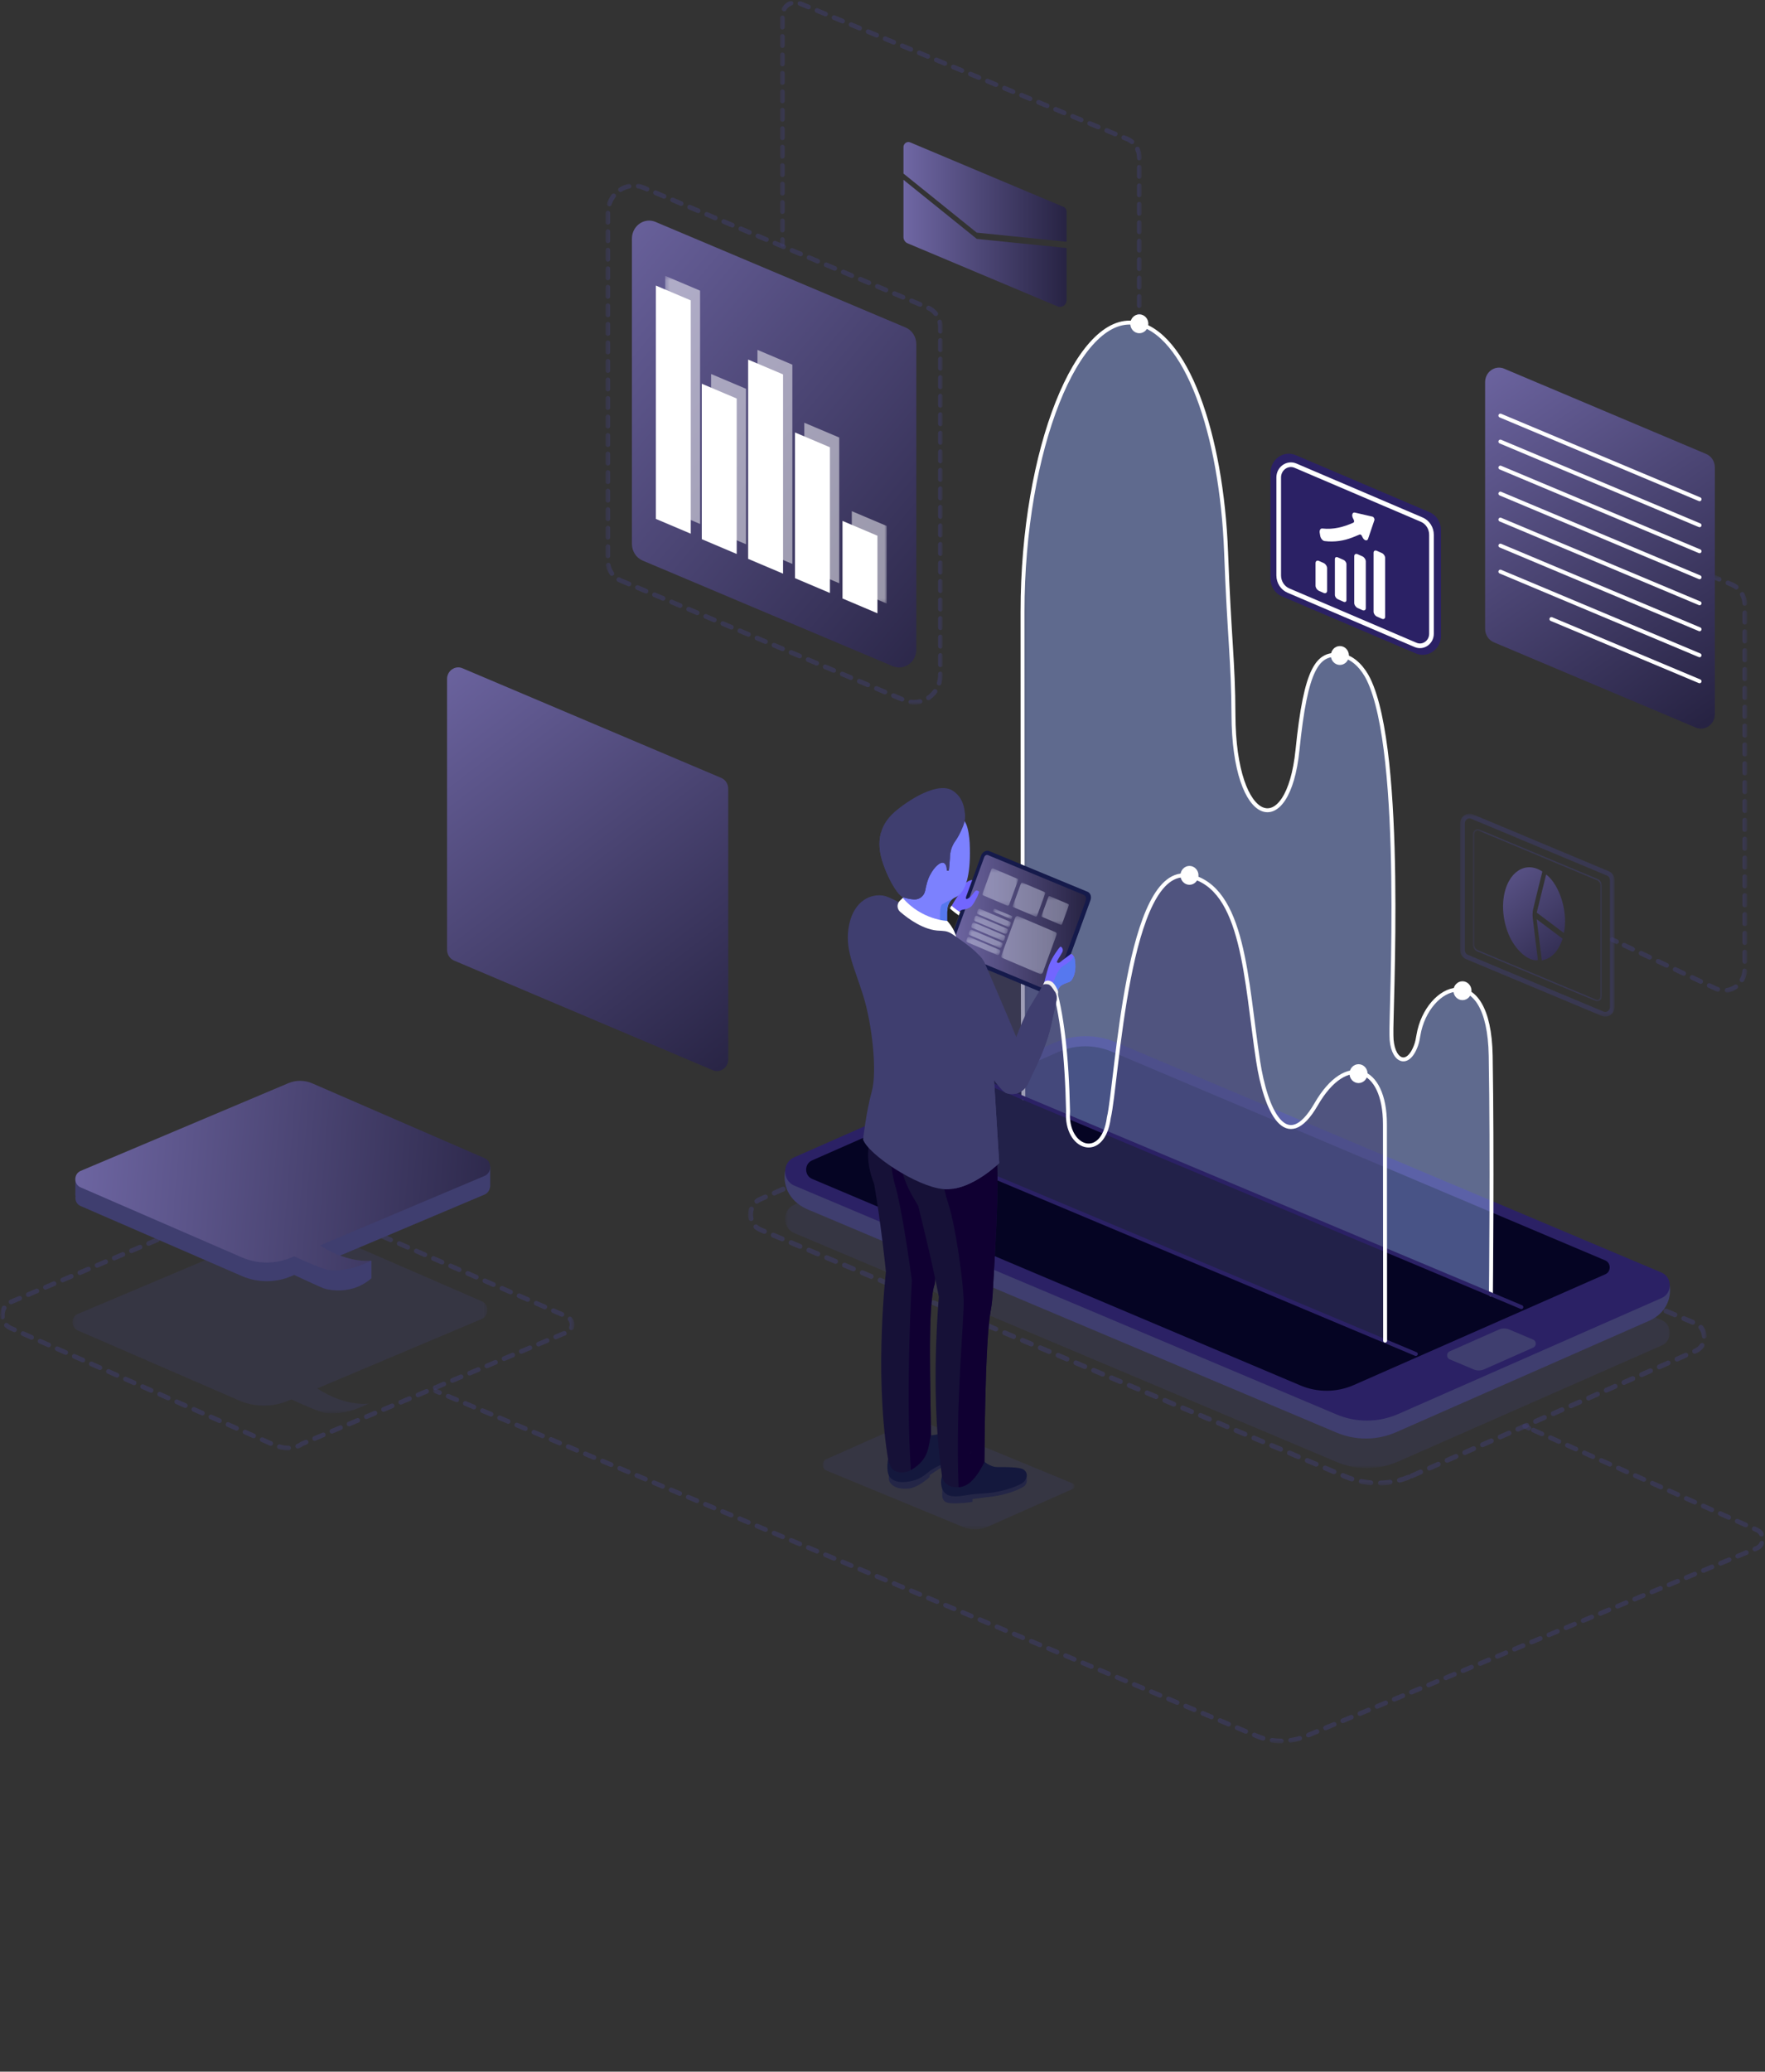 <svg width="444" height="521" viewBox="0 0 444 521" fill="none" xmlns="http://www.w3.org/2000/svg">
<rect x="0" y="0" width="444" height="521" fill="#333333" stroke="none"/>
<g clip-path="url(#clip0_106_2)">
<mask id="mask0_106_2" style="mask-type:luminance" maskUnits="userSpaceOnUse" x="0" y="0" width="444" height="521">
<path d="M444 0H0V521H444V0Z" fill="white"/>
</mask>
<g mask="url(#mask0_106_2)">
<mask id="mask1_106_2" style="mask-type:luminance" maskUnits="userSpaceOnUse" x="-402" y="-143" width="1001" height="699">
<path d="M-401.903 -142.069H598.632V555.128H-401.903V-142.069Z" fill="white"/>
</mask>
<g mask="url(#mask1_106_2)">
<mask id="mask2_106_2" style="mask-type:luminance" maskUnits="userSpaceOnUse" x="108" y="349" width="336" height="90">
<path d="M108.889 349.145H444V438.448H108.889V349.145Z" fill="white"/>
</mask>
<g mask="url(#mask2_106_2)">
<g opacity="0.5">
<path d="M109.475 349.756L110.561 350.213" stroke="#3F3E6F" stroke-width="1.171" stroke-miterlimit="10" stroke-linecap="round"/>
<path d="M112.737 351.127L316.147 436.579C320.124 438.249 324.563 438.255 328.547 436.597L441.912 389.367C443.887 388.546 443.923 385.636 441.969 384.763L385.692 359.63" stroke="#3F3E6F" stroke-width="1.171" stroke-miterlimit="10" stroke-linecap="round" stroke-dasharray="2.34 2.34"/>
<path d="M384.615 359.148L383.537 358.666" stroke="#3F3E6F" stroke-width="1.171" stroke-miterlimit="10" stroke-linecap="round"/>
</g>
</g>
<mask id="mask3_106_2" style="mask-type:luminance" maskUnits="userSpaceOnUse" x="0" y="299" width="145" height="66">
<path d="M0 299.407H144.484V364.782H0V299.407Z" fill="white"/>
</mask>
<g mask="url(#mask3_106_2)">
<g opacity="0.5">
<path d="M65.512 300.778L2.696 327.451C-0.095 328.636 -0.125 332.757 2.648 333.985L68.939 363.381C71.37 364.458 74.11 364.485 75.91 363.135L141.821 335.362C144.457 334.844 144.472 331.91 142.495 331.05L73.011 300.81C70.614 299.767 67.919 299.756 65.512 300.778Z" stroke="#3F3E6F" stroke-width="1.171" stroke-miterlimit="10" stroke-linecap="round" stroke-dasharray="2.35 2.35"/>
</g>
</g>
<mask id="mask4_106_2" style="mask-type:luminance" maskUnits="userSpaceOnUse" x="196" y="0" width="92" height="82">
<path d="M196.221 -3.05176e-05H287.191V81.124H196.221V-3.05176e-05Z" fill="white"/>
</mask>
<g mask="url(#mask4_106_2)">
<g opacity="0.5">
<path d="M286.605 80.512V79.288" stroke="#3F3E6F" stroke-width="1.171" stroke-miterlimit="10" stroke-linecap="round"/>
<path d="M286.605 76.866V39.672C286.605 37.591 285.395 35.72 283.548 34.946L201.202 0.856C199.098 -0.028 196.806 1.592 196.806 3.961V59.033" stroke="#3F3E6F" stroke-width="1.171" stroke-miterlimit="10" stroke-linecap="round" stroke-dasharray="2.32 2.32"/>
<path d="M196.807 60.244V61.467" stroke="#3F3E6F" stroke-width="1.171" stroke-miterlimit="10" stroke-linecap="round"/>
</g>
</g>
<mask id="mask5_106_2" style="mask-type:luminance" maskUnits="userSpaceOnUse" x="404" y="144" width="36" height="106">
<path d="M404.997 144.606H439.52V249.714H404.997V144.606Z" fill="white"/>
</mask>
<g mask="url(#mask5_106_2)">
<g opacity="0.5">
<path d="M431.386 145.217L432.472 145.674" stroke="#3F3E6F" stroke-width="1.171" stroke-miterlimit="10" stroke-linecap="round"/>
<path d="M434.671 146.596L435.598 146.985C437.614 147.832 438.934 149.876 438.934 152.146V243.65C438.934 247.534 435.158 250.169 431.726 248.679L407.728 237.312" stroke="#3F3E6F" stroke-width="1.171" stroke-miterlimit="10" stroke-linecap="round" stroke-dasharray="2.37 2.37"/>
<path d="M406.649 236.8L405.582 236.295" stroke="#3F3E6F" stroke-width="1.171" stroke-miterlimit="10" stroke-linecap="round"/>
</g>
</g>
<mask id="mask6_106_2" style="mask-type:luminance" maskUnits="userSpaceOnUse" x="197" y="272" width="224" height="98">
<path d="M197.507 272.523H420.043V369.201H197.507V272.523Z" fill="white"/>
</mask>
<g mask="url(#mask6_106_2)">
<g opacity="0.27">
<path d="M351.771 367.528L418.02 338.363C420.739 337.166 420.711 333.128 417.974 331.973L280.745 274.074C275.745 271.966 270.15 272.009 265.182 274.197L199.755 303.001C196.732 304.33 196.765 308.818 199.806 310.1L336.207 367.649C341.207 369.76 346.802 369.714 351.771 367.528Z" fill="#3F3E6F"/>
</g>
</g>
<mask id="mask7_106_2" style="mask-type:luminance" maskUnits="userSpaceOnUse" x="188" y="268" width="242" height="106">
<path d="M188.198 268.098H429.36V373.61H188.198V268.098Z" fill="white"/>
</mask>
<g mask="url(#mask7_106_2)">
<g opacity="0.5">
<path d="M355.139 371.17L426.57 339.722C429.501 338.433 429.47 334.079 426.521 332.836L278.558 270.407C273.167 268.131 267.133 268.18 261.777 270.538L191.232 301.595C187.973 303.029 188.008 307.867 191.287 309.251L338.358 371.301C343.748 373.576 349.78 373.528 355.139 371.17Z" stroke="#3F3E6F" stroke-width="1.219" stroke-miterlimit="10" stroke-linecap="round" stroke-dasharray="2.43 2.43"/>
</g>
</g>
<path d="M197.515 294.401L204.152 297.584V298.079L267.691 270.106C272.485 267.995 277.884 267.953 282.709 269.989L414.906 325.765L414.853 325.263L420.044 323.321C420.044 323.321 421.08 328.783 415.629 331.774L415.625 331.776C415.598 331.79 415.574 331.808 415.548 331.824L415.546 331.818C415.425 331.891 415.302 331.962 415.166 332.02L351.241 360.163C346.448 362.275 341.049 362.316 336.225 360.281L204.152 304.556C195.794 301.489 197.515 294.401 197.515 294.401Z" fill="#3F3E6F"/>
<path d="M351.771 355.587L418.02 326.422C420.739 325.225 420.711 321.187 417.974 320.033L280.745 262.133C275.745 260.025 270.15 260.068 265.182 262.256L199.755 291.06C196.732 292.39 196.765 296.877 199.806 298.159L336.207 355.71C341.207 357.819 346.802 357.773 351.771 355.587Z" fill="#2B2165"/>
<path d="M340.567 348.313L403.829 320.462C405.315 319.81 405.299 317.602 403.804 316.969L279.628 264.463C275.311 262.642 270.48 262.68 266.189 264.568L204.272 291.827C202.29 292.699 202.31 295.641 204.304 296.482L327.129 348.419C331.446 350.24 336.277 350.201 340.567 348.313Z" fill="#050423"/>
<mask id="mask8_106_2" style="mask-type:luminance" maskUnits="userSpaceOnUse" x="257" y="81" width="119" height="245">
<path d="M257.228 81.028H375.199V325.403H257.228V81.028Z" fill="white"/>
</mask>
<g mask="url(#mask8_106_2)">
<g opacity="0.5">
<path d="M375.053 325.403C375.053 325.403 375.417 290.19 374.997 265.426C374.579 240.857 358.98 247.327 356.817 260.247C356.675 261.094 356.527 261.943 356.238 262.746C354.072 268.777 350.026 266.673 350.026 260.247C349.806 254.762 353.391 189.312 344.226 170.671C343.089 168.361 340.759 165.235 337.414 164.717C331.432 163.791 328.499 167.824 326.392 188.535C324.054 211.547 310.389 208.126 310.285 179.614C310.237 166.255 309.247 160.577 308.433 138.783C307.321 108.926 298.355 83.367 285.622 81.158C271.215 78.658 257.23 112.756 257.23 153.757C257.23 200.358 257.226 250.233 257.431 276.019" fill="#8CA1EA"/>
</g>
</g>
<path d="M375.053 325.5C375.053 325.5 375.417 290.288 374.997 265.523C374.579 240.955 358.98 247.423 356.817 260.345C356.675 261.19 356.527 262.039 356.238 262.843C354.072 268.873 350.026 266.769 350.026 260.345C349.806 254.86 353.391 189.41 344.226 170.769C343.089 168.457 340.759 165.333 337.414 164.815C331.432 163.888 328.499 167.921 326.392 188.633C324.054 211.645 310.389 208.223 310.285 179.712C310.237 166.353 309.247 160.674 308.433 138.879C307.321 109.023 298.355 83.463 285.622 81.255C271.215 78.754 257.23 112.853 257.23 153.854C257.23 200.455 257.226 250.329 257.431 276.116" stroke="white" stroke-width="0.991" stroke-miterlimit="10" stroke-linecap="round"/>
<mask id="mask9_106_2" style="mask-type:luminance" maskUnits="userSpaceOnUse" x="238" y="220" width="111" height="118">
<path d="M238.302 220.14H348.437V337.154H238.302V220.14Z" fill="white"/>
</mask>
<g mask="url(#mask9_106_2)">
<g opacity="0.5">
<path d="M348.436 337.153C348.436 337.153 348.392 289.082 348.392 282.702C348.392 268.111 338.653 264.617 331.099 277.691C323.544 290.765 318.362 279.095 316.485 266.819C313.389 246.578 312.993 223.217 299.121 220.283C283.46 216.97 281.041 272.462 278.935 281.087C277.475 292.178 267.979 288.909 268.681 279.488C268.078 251.351 263.666 236.004 254.372 235.125C245.074 234.247 238.354 255.853 238.302 291.034" fill="#3F3E6F"/>
</g>
</g>
<path d="M364.682 341.855L370.689 344.388C371.547 344.749 372.508 344.74 373.362 344.364L385.704 338.898C386.555 338.52 386.544 337.257 385.686 336.895L379.679 334.365C378.821 334.002 377.859 334.012 377.006 334.39L364.664 339.854C363.815 340.231 363.824 341.494 364.682 341.855Z" fill="#3F3E6F"/>
<path d="M382.713 328.716L250.317 273.13" stroke="#2B2165" stroke-width="0.991" stroke-miterlimit="10" stroke-linecap="round"/>
<path d="M356.152 340.513L223.756 284.926" stroke="#2B2165" stroke-width="0.991" stroke-miterlimit="10" stroke-linecap="round"/>
<path d="M365.625 249.148C365.625 250.459 366.643 251.522 367.895 251.522C369.151 251.522 370.166 250.459 370.166 249.148C370.166 247.839 369.151 246.777 367.895 246.777C366.643 246.777 365.625 247.839 365.625 249.148Z" fill="white"/>
<path d="M339.479 270.006C339.479 271.317 340.496 272.379 341.748 272.379C343.004 272.379 344.019 271.317 344.019 270.006C344.019 268.697 343.004 267.633 341.748 267.633C340.496 267.633 339.479 268.697 339.479 270.006Z" fill="white"/>
<path d="M296.949 220.14C296.949 221.45 297.965 222.513 299.219 222.513C300.473 222.513 301.49 221.45 301.49 220.14C301.49 218.83 300.473 217.768 299.219 217.768C297.965 217.768 296.949 218.83 296.949 220.14Z" fill="white"/>
<path d="M251.576 235.026C251.576 236.337 252.593 237.399 253.846 237.399C255.101 237.399 256.117 236.337 256.117 235.026C256.117 233.717 255.101 232.654 253.846 232.654C252.593 232.654 251.576 233.717 251.576 235.026Z" fill="white"/>
<path d="M334.788 164.847C334.788 166.158 335.805 167.221 337.059 167.221C338.313 167.221 339.329 166.158 339.329 164.847C339.329 163.537 338.313 162.474 337.059 162.474C335.805 162.474 334.788 163.537 334.788 164.847Z" fill="white"/>
<path d="M284.334 81.431C284.334 82.742 285.352 83.805 286.604 83.805C287.86 83.805 288.875 82.742 288.875 81.431C288.875 80.121 287.86 79.058 286.604 79.058C285.352 79.058 284.334 80.121 284.334 81.431Z" fill="white"/>
<path d="M348.436 337.153C348.436 337.153 348.392 289.082 348.392 282.702C348.392 268.111 338.653 264.617 331.099 277.691C323.544 290.765 318.362 279.095 316.485 266.819C313.389 246.578 312.993 223.217 299.121 220.283C283.46 216.97 281.041 272.462 278.935 281.087C277.475 292.178 267.979 288.909 268.681 279.488C268.078 251.351 263.666 236.004 254.372 235.125C245.074 234.247 238.354 255.853 238.302 291.034" stroke="white" stroke-width="0.991" stroke-miterlimit="10" stroke-linecap="round"/>
<mask id="mask10_106_2" style="mask-type:luminance" maskUnits="userSpaceOnUse" x="18" y="307" width="105" height="49">
<path d="M18.236 307.789H122.602V355.43H18.236V307.789Z" fill="white"/>
</mask>
<g mask="url(#mask10_106_2)">
<g opacity="0.27">
<path d="M19.576 330.44L71.786 308.397C73.731 307.576 75.908 307.587 77.846 308.428L121.172 327.234C123.088 328.065 123.074 330.906 121.152 331.717L79.807 349.172C87.043 353.887 92.726 352.993 92.726 352.993C87.786 355.41 84.612 355.552 82.219 355.379C80.649 355.266 76.191 353.279 73.297 351.921L72.534 352.243C68.543 353.929 64.076 353.906 60.099 352.18L19.556 334.583C17.787 333.815 17.799 331.19 19.576 330.44Z" fill="#3F3E6F"/>
</g>
</g>
<path d="M18.951 300.706L18.967 296.294L27.634 296.054L72.5 277.111C74.446 276.29 76.622 276.301 78.56 277.143L116.462 293.593L123.315 293.403V298.419L123.283 298.433C123.203 299.265 122.744 300.06 121.867 300.431L83.528 316.617L87.909 318.223L93.44 317.015V321.461C88.674 325.7 82.688 324.448 81.511 324.028C80.335 323.607 74.011 320.636 74.011 320.636L73.249 320.957C69.257 322.642 64.79 322.62 60.815 320.895L20.272 303.296C19.215 302.838 18.808 301.722 19.018 300.734L18.951 300.706Z" fill="#3F3E6F"/>
</g>
<path d="M72.5 272.42L20.291 294.463C18.514 295.212 18.502 297.836 20.272 298.606L60.815 316.203C64.791 317.929 69.257 317.95 73.249 316.267L74.011 315.944C76.905 317.302 81.364 319.29 82.934 319.403C85.327 319.573 88.502 319.432 93.441 317.016C93.441 317.016 87.759 317.911 80.522 313.195L121.866 295.739C123.789 294.929 123.802 292.087 121.888 291.256L78.561 272.45C77.579 272.024 76.537 271.812 75.495 271.812C74.478 271.812 73.461 272.014 72.5 272.42Z" fill="url(#paint0_linear_106_2)"/>
<mask id="mask11_106_2" style="mask-type:luminance" maskUnits="userSpaceOnUse" x="-402" y="-143" width="1001" height="699">
<path d="M-401.903 -142.069H598.632V555.128H-401.903V-142.069Z" fill="white"/>
</mask>
<g mask="url(#mask11_106_2)">
<path d="M322.462 149.965L356.147 164.322C359.177 165.615 362.492 163.285 362.492 159.866V133.274C362.492 131.318 361.359 129.556 359.625 128.816L325.94 114.46C322.912 113.167 319.597 115.497 319.597 118.916V145.507C319.597 147.464 320.728 149.226 322.462 149.965Z" fill="#2B2165"/>
<path d="M324.121 148.521L356.105 162.186C358.011 162.999 360.099 161.534 360.099 159.381V134.491C360.099 132.816 359.129 131.309 357.645 130.677L325.894 117.11C323.875 116.249 321.668 117.801 321.668 120.08V144.706C321.668 146.381 322.637 147.889 324.121 148.521Z" stroke="white" stroke-width="1.171" stroke-miterlimit="10"/>
<path d="M342.81 135.214L342.581 134.763C342.445 134.499 342.206 134.349 342.03 134.423C341.422 134.676 340.82 134.931 340.21 135.165C338.037 135.999 335.731 136.382 333.223 136.071C332.728 136.01 332.222 135.416 332.105 134.733C332.062 134.49 332.022 134.25 331.983 134.002C331.879 133.354 332.161 132.86 332.63 132.912C335.485 133.228 338.009 132.525 340.457 131.445C340.656 131.357 340.695 131.019 340.542 130.713L340.334 130.296C339.958 129.546 340.226 128.77 340.82 128.907C342.31 129.25 343.768 129.586 345.269 129.932C345.584 130.004 345.841 130.512 345.729 130.842C345.198 132.412 344.679 133.942 344.148 135.515C343.938 136.137 343.197 135.97 342.81 135.214Z" fill="white"/>
<path d="M346.351 155.048L347.623 155.613C348.075 155.812 348.442 155.592 348.442 155.119V140.302C348.442 139.829 348.075 139.284 347.623 139.083L346.351 138.519C345.899 138.319 345.534 138.54 345.534 139.012V153.828C345.534 154.302 345.899 154.847 346.351 155.048Z" fill="white"/>
<path d="M341.522 152.905L342.717 153.435C343.191 153.646 343.575 153.416 343.575 152.921V141.184C343.575 140.69 343.191 140.119 342.717 139.909L341.522 139.378C341.05 139.168 340.665 139.399 340.665 139.893V151.629C340.665 152.124 341.05 152.696 341.522 152.905Z" fill="white"/>
<path d="M336.519 150.686L337.987 151.337C338.384 151.512 338.709 151.319 338.709 150.903V141.886C338.709 141.47 338.384 140.989 337.987 140.812L336.519 140.162C336.122 139.985 335.799 140.179 335.799 140.596V149.612C335.799 150.027 336.122 150.51 336.519 150.686Z" fill="white"/>
<path d="M331.814 148.597L332.958 149.106C333.447 149.322 333.841 149.084 333.841 148.575V142.897C333.841 142.388 333.447 141.8 332.958 141.584L331.814 141.075C331.327 140.86 330.932 141.097 330.932 141.606V147.285C330.932 147.794 331.327 148.381 331.814 148.597Z" fill="white"/>
</g>
<path d="M227.276 37.009V43.649L245.706 58.502L268.301 60.803V53.221C268.301 52.694 267.993 52.219 267.526 52.022L228.976 35.809C228.822 35.745 228.665 35.716 228.513 35.716C227.859 35.716 227.276 36.267 227.276 37.009Z" fill="url(#paint1_linear_106_2)"/>
<path d="M227.276 59.598C227.276 60.296 227.683 60.925 228.306 61.186L266.049 77.06C267.127 77.513 268.301 76.685 268.301 75.472V62.38L245.711 60.073L227.276 45.22V59.598Z" fill="url(#paint2_linear_106_2)"/>
<path d="M158.968 60.006V136.793C158.968 138.635 160.038 140.294 161.673 140.984L224.563 167.528C227.406 168.727 230.506 166.541 230.506 163.337V86.55C230.506 84.707 229.436 83.049 227.802 82.357L164.911 55.813C164.372 55.586 163.822 55.48 163.287 55.48C161.002 55.48 158.968 57.41 158.968 60.006Z" fill="url(#paint3_linear_106_2)"/>
<mask id="mask12_106_2" style="mask-type:luminance" maskUnits="userSpaceOnUse" x="-402" y="-143" width="1001" height="699">
<path d="M-401.903 -142.069H598.632V555.128H-401.903V-142.069Z" fill="white"/>
</mask>
<g mask="url(#mask12_106_2)">
<mask id="mask13_106_2" style="mask-type:luminance" maskUnits="userSpaceOnUse" x="167" y="69" width="57" height="83">
<path d="M167.327 69.37H223.065V151.787H167.327V69.37Z" fill="white"/>
</mask>
<g mask="url(#mask13_106_2)">
<g opacity="0.5">
<path d="M214.282 148.064L223.065 151.786V132.277L214.282 128.555V148.064Z" fill="white"/>
<path d="M202.328 142.954L211.111 146.677V110.031L202.328 106.309V142.954Z" fill="white"/>
<path d="M190.544 138.097L199.327 141.82V91.709L190.544 87.988V138.097Z" fill="white"/>
<path d="M178.883 133.147L187.666 136.87V97.776L178.883 94.053V133.147Z" fill="white"/>
<path d="M167.326 128.047L176.109 131.77V73.093L167.326 69.37V128.047Z" fill="white"/>
</g>
</g>
<mask id="mask14_106_2" style="mask-type:luminance" maskUnits="userSpaceOnUse" x="152" y="46" width="86" height="132">
<path d="M152.317 46.096H237.156V177.224H152.317V46.096Z" fill="white"/>
</mask>
<g mask="url(#mask14_106_2)">
<g opacity="0.5">
<path d="M156.067 145.954L227.497 176.102C231.837 177.934 236.572 174.596 236.572 169.703V82.291C236.572 80.135 235.319 78.196 233.407 77.388L161.914 47.214C157.604 45.394 152.903 48.71 152.903 53.568V141.051C152.903 143.207 154.154 145.146 156.067 145.954Z" stroke="#3F3E6F" stroke-width="1.171" stroke-miterlimit="10" stroke-linecap="round" stroke-dasharray="2.33 2.33"/>
</g>
</g>
<path d="M211.94 150.512L220.723 154.235V134.726L211.94 131.003V150.512Z" fill="white"/>
<path d="M199.985 145.402L208.769 149.124V112.479L199.985 108.756V145.402Z" fill="white"/>
<path d="M188.203 140.545L196.985 144.267V94.157L188.203 90.434V140.545Z" fill="white"/>
<path d="M176.54 135.595L185.324 139.317V100.223L176.54 96.502V135.595Z" fill="white"/>
<path d="M164.985 130.495L173.767 134.218V75.54L164.985 71.817V130.495Z" fill="white"/>
</g>
<path d="M373.593 96.109V158.14C373.593 159.629 374.458 160.968 375.778 161.527L426.584 182.968C428.88 183.939 431.385 182.172 431.385 179.583V117.552C431.385 116.064 430.521 114.722 429.2 114.166L378.394 92.722C377.958 92.538 377.515 92.453 377.084 92.453C375.238 92.453 373.593 94.01 373.593 96.109Z" fill="url(#paint4_linear_106_2)"/>
<mask id="mask15_106_2" style="mask-type:luminance" maskUnits="userSpaceOnUse" x="-402" y="-143" width="1001" height="699">
<path d="M-401.903 -142.069H598.632V555.128H-401.903V-142.069Z" fill="white"/>
</mask>
<g mask="url(#mask15_106_2)">
<path d="M427.543 125.553L377.435 104.516" stroke="white" stroke-width="0.991" stroke-miterlimit="10" stroke-linecap="round"/>
<path d="M427.543 132.093L377.435 111.055" stroke="white" stroke-width="0.991" stroke-miterlimit="10" stroke-linecap="round"/>
<path d="M427.543 138.633L377.435 117.596" stroke="white" stroke-width="0.991" stroke-miterlimit="10" stroke-linecap="round"/>
<path d="M427.543 145.173L377.435 124.136" stroke="white" stroke-width="0.991" stroke-miterlimit="10" stroke-linecap="round"/>
<path d="M427.543 151.714L377.435 130.676" stroke="white" stroke-width="0.991" stroke-miterlimit="10" stroke-linecap="round"/>
<path d="M427.543 158.254L377.435 137.217" stroke="white" stroke-width="0.991" stroke-miterlimit="10" stroke-linecap="round"/>
<path d="M427.543 164.794L377.435 143.757" stroke="white" stroke-width="0.991" stroke-miterlimit="10" stroke-linecap="round"/>
<path d="M427.543 171.334L390.273 155.686" stroke="white" stroke-width="0.991" stroke-miterlimit="10" stroke-linecap="round"/>
<mask id="mask16_106_2" style="mask-type:luminance" maskUnits="userSpaceOnUse" x="206" y="357" width="65" height="28">
<path d="M206.949 357.331H270.285V384.606H206.949V357.331Z" fill="white"/>
</mask>
<g mask="url(#mask16_106_2)">
<g opacity="0.27">
<path d="M269.846 374.456L248.526 383.917C246.522 384.807 244.263 384.836 242.237 383.999L207.876 369.809C206.658 369.305 206.636 367.512 207.84 366.975L228.477 357.801C229.843 357.194 231.382 357.173 232.762 357.744L269.828 373.06C270.429 373.309 270.439 374.193 269.846 374.456Z" fill="#3F3E6F"/>
</g>
</g>
<path d="M223.571 371.877V371.952C223.571 371.952 223.571 371.99 223.583 372.04C223.595 372.078 223.607 372.102 223.607 372.152C223.738 372.64 224.275 373.9 226.319 374.275C226.438 374.299 226.57 374.313 226.702 374.326C226.75 374.338 226.809 374.349 226.857 374.349C227.311 374.388 227.813 374.401 228.385 374.374C228.552 374.362 228.72 374.349 228.887 374.326C231.109 373.85 233.176 372.065 233.715 371.577C233.811 371.491 233.858 371.441 233.858 371.441V371.003C233.858 371.003 235.328 369.979 235.865 369.642C237.501 368.631 239.856 367.769 242.102 366.608C242.794 366.245 243.308 365.859 243.679 365.496C243.751 365.421 243.823 365.335 243.894 365.272C243.942 365.233 243.978 365.184 244.026 365.134C244.072 365.071 244.11 364.996 244.158 364.934C244.253 364.796 244.335 364.672 244.407 364.559C244.443 364.484 244.479 364.421 244.502 364.372C244.539 364.296 244.562 364.247 244.587 364.197C244.61 364.134 244.634 364.071 244.647 364.01V363.997C244.73 363.71 244.777 363.41 244.777 363.111V361.574L231.099 367.432L223.619 370.353L223.571 371.877Z" fill="#242647"/>
<path d="M231.716 361.208C231.716 361.208 234.008 361.101 237.742 360.431C241.474 359.763 244.05 359.572 244.532 360.79C245.002 361.971 245.108 363.234 241.773 365.621C238.438 368.006 235.857 368.255 233.186 370.503C231.206 372.169 229.425 372.565 227.434 372.708C225.443 372.851 224.098 372.052 223.665 371.204C222.656 369.236 223.701 365.503 223.701 365.503" fill="#14183D"/>
<path d="M237.03 374.148L237.018 376.087C237.014 376.784 237.355 377.466 237.96 377.761C238.197 377.878 238.468 377.963 238.768 378C241.083 378.272 244.647 377.7 244.647 377.7V376.983C244.647 376.983 245.915 376.837 249.653 376.35C253.513 375.85 256.121 374.653 257.393 373.941C257.944 373.632 258.289 373.04 258.287 372.386L258.279 370.968L243.583 373.678L237.03 374.148Z" fill="#242647"/>
<path d="M247.34 367.345C247.34 367.345 248.977 368.953 250.901 368.953C252.824 368.953 256.577 368.904 257.54 369.607C258.021 369.96 258.261 370.388 258.29 370.865C258.321 371.342 258.141 371.87 257.779 372.424C257.057 373.531 252.2 375.189 248.542 375.491C244.887 375.794 244.695 375.742 242.963 376.043C241.23 376.346 239.428 376.488 238.338 375.924C236.453 374.949 236.324 371.97 237.478 370.01C238.633 368.049 247.34 367.345 247.34 367.345Z" fill="#14183D"/>
<path d="M237.924 239.548L265.369 250.929L274.306 226.428C274.642 225.505 274.331 224.585 273.575 224.262L248.832 214.032C248.102 213.723 247.153 214.243 246.828 215.131L237.924 239.548Z" fill="#151A4B"/>
</g>
<path d="M247.604 215.521L239.089 238.873L264.732 249.535L272.983 226.917C273.355 225.801 273.342 225.336 272.307 224.917L248.494 215.035C248.43 215.007 248.361 214.995 248.291 214.995C248.013 214.995 247.72 215.204 247.604 215.521Z" fill="url(#paint5_linear_106_2)"/>
<mask id="mask17_106_2" style="mask-type:luminance" maskUnits="userSpaceOnUse" x="261" y="225" width="8" height="8">
<path d="M261.988 225.358H268.9V232.588H261.988V225.358Z" fill="white"/>
</mask>
<g mask="url(#mask17_106_2)">
<g opacity="0.37">
<path d="M262.105 230.565L266.818 232.572C266.943 232.626 267.109 232.535 267.165 232.382L268.882 227.673C268.927 227.548 268.886 227.424 268.784 227.38L264.071 225.372C263.944 225.319 263.78 225.41 263.724 225.563L262.006 230.274C261.962 230.398 262.003 230.522 262.105 230.565Z" fill="#EBF2FF"/>
</g>
</g>
<mask id="mask18_106_2" style="mask-type:luminance" maskUnits="userSpaceOnUse" x="254" y="221" width="9" height="10">
<path d="M254.762 221.965H262.943V230.524H254.762V221.965Z" fill="white"/>
</mask>
<g mask="url(#mask18_106_2)">
<g opacity="0.37">
<path d="M254.9 228.129L260.479 230.505C260.627 230.569 260.822 230.463 260.889 230.281L262.923 224.706C262.976 224.558 262.927 224.412 262.806 224.361L257.227 221.985C257.077 221.921 256.883 222.027 256.817 222.21L254.783 227.785C254.729 227.931 254.779 228.077 254.9 228.129Z" fill="#EBF2FF"/>
</g>
</g>
<mask id="mask19_106_2" style="mask-type:luminance" maskUnits="userSpaceOnUse" x="251" y="230" width="15" height="15">
<path d="M251.875 230.376H265.83V244.974H251.875V230.376Z" fill="white"/>
</mask>
<g mask="url(#mask19_106_2)">
<g opacity="0.37">
<path d="M252.111 240.888L261.625 244.942C261.88 245.051 262.212 244.868 262.326 244.558L265.794 235.05C265.885 234.799 265.801 234.548 265.594 234.462L256.081 230.408C255.825 230.299 255.493 230.481 255.379 230.793L251.912 240.3C251.82 240.551 251.905 240.802 252.111 240.888Z" fill="#EBF2FF"/>
</g>
</g>
<mask id="mask20_106_2" style="mask-type:luminance" maskUnits="userSpaceOnUse" x="249" y="228" width="6" height="4">
<path d="M249.824 228.533H254.634V231.12H249.824V228.533Z" fill="white"/>
</mask>
<g mask="url(#mask20_106_2)">
<g opacity="0.37">
<path d="M249.93 229.282L254.21 231.106C254.326 231.155 254.474 231.073 254.524 230.933L254.618 230.635C254.659 230.522 254.621 230.41 254.527 230.37L250.248 228.548C250.133 228.499 249.985 228.58 249.933 228.72L249.842 229.019C249.799 229.132 249.838 229.243 249.93 229.282Z" fill="#EBF2FF"/>
</g>
</g>
<mask id="mask21_106_2" style="mask-type:luminance" maskUnits="userSpaceOnUse" x="245" y="228" width="10" height="6">
<path d="M245.765 228.555H254.285V233.139H245.765V228.555Z" fill="white"/>
</mask>
<g mask="url(#mask21_106_2)">
<g opacity="0.37">
<path d="M253.535 233.113C253.738 233.199 254.003 233.054 254.092 232.808L254.256 232.278C254.33 232.08 254.262 231.879 254.098 231.809L246.515 228.58C246.312 228.493 246.048 228.638 245.957 228.887L245.795 229.415C245.723 229.614 245.788 229.814 245.952 229.885" fill="#EBF2FF"/>
</g>
</g>
<mask id="mask22_106_2" style="mask-type:luminance" maskUnits="userSpaceOnUse" x="245" y="230" width="9" height="5">
<path d="M245.02 230.296H253.54V234.88H245.02V230.296Z" fill="white"/>
</mask>
<g mask="url(#mask22_106_2)">
<g opacity="0.37">
<path d="M245.207 231.625L252.79 234.854C252.993 234.942 253.257 234.795 253.348 234.549L253.51 234.02C253.584 233.819 253.517 233.621 253.352 233.552L245.77 230.321C245.568 230.234 245.302 230.379 245.213 230.628L245.049 231.156C244.975 231.357 245.043 231.555 245.207 231.625Z" fill="#EBF2FF"/>
</g>
</g>
<mask id="mask23_106_2" style="mask-type:luminance" maskUnits="userSpaceOnUse" x="244" y="232" width="9" height="5">
<path d="M244.349 232.008H252.87V236.591H244.349V232.008Z" fill="white"/>
</mask>
<g mask="url(#mask23_106_2)">
<g opacity="0.37">
<path d="M244.538 233.336L252.119 236.566C252.323 236.653 252.587 236.507 252.678 236.26L252.841 235.732C252.913 235.531 252.848 235.333 252.682 235.263L245.101 232.032C244.898 231.946 244.633 232.091 244.543 232.339L244.379 232.868C244.306 233.068 244.374 233.266 244.538 233.336Z" fill="#EBF2FF"/>
</g>
</g>
<mask id="mask24_106_2" style="mask-type:luminance" maskUnits="userSpaceOnUse" x="243" y="233" width="10" height="6">
<path d="M243.686 233.811H252.207V238.396H243.686V233.811Z" fill="white"/>
</mask>
<g mask="url(#mask24_106_2)">
<g opacity="0.37">
<path d="M243.873 235.141L251.456 238.37C251.659 238.456 251.923 238.311 252.015 238.065L252.178 237.536C252.25 237.335 252.183 237.136 252.018 237.066L244.438 233.835C244.235 233.75 243.969 233.894 243.879 234.142L243.716 234.671C243.643 234.871 243.711 235.069 243.873 235.141Z" fill="#EBF2FF"/>
</g>
</g>
<mask id="mask25_106_2" style="mask-type:luminance" maskUnits="userSpaceOnUse" x="243" y="235" width="9" height="6">
<path d="M243.099 235.614H251.619V240.197H243.099V235.614Z" fill="white"/>
</mask>
<g mask="url(#mask25_106_2)">
<g opacity="0.37">
<path d="M243.286 236.942L250.869 240.171C251.071 240.259 251.335 240.113 251.428 239.866L251.59 239.338C251.662 239.137 251.596 238.939 251.43 238.869L243.85 235.638C243.647 235.552 243.382 235.697 243.291 235.945L243.128 236.473C243.055 236.674 243.123 236.872 243.286 236.942Z" fill="#EBF2FF"/>
</g>
</g>
<mask id="mask26_106_2" style="mask-type:luminance" maskUnits="userSpaceOnUse" x="247" y="218" width="10" height="10">
<path d="M247.125 218.386H256.113V227.787H247.125V218.386Z" fill="white"/>
</mask>
<g mask="url(#mask26_106_2)">
<g opacity="0.37">
<path d="M247.276 225.156L253.405 227.767C253.569 227.836 253.782 227.719 253.856 227.519L256.089 221.396C256.148 221.234 256.093 221.072 255.961 221.015L249.834 218.406C249.669 218.335 249.456 218.452 249.381 218.653L247.148 224.777C247.089 224.939 247.144 225.099 247.276 225.156Z" fill="#EBF2FF"/>
</g>
</g>
<path d="M239.189 228.254C239.737 228.908 240.765 229.534 241.056 229.704L241.383 229.268C241.586 228.993 241.879 228.815 242.207 228.77C242.84 228.684 243.93 228.441 244.491 227.78C244.918 227.28 245.425 226.338 245.809 225.569C245.809 225.569 245.819 225.559 245.827 225.534C245.835 225.496 245.861 225.452 245.895 225.389C246.024 225.076 246.288 224.442 246.307 224.351C246.324 224.272 246.264 224.199 246.228 224.163C246.212 224.155 246.204 224.146 246.204 224.146C245.982 224.02 245.647 223.876 245.449 224.001C245.236 224.127 244.86 224.647 244.474 225.156C244.165 225.569 243.746 225.864 243.283 226.061C243.231 226.087 243.18 226.106 243.137 226.133C243.137 226.133 242.846 225.962 243.069 225.399L244.57 221.319C242.917 221.381 241.647 223.511 240.961 225.336C240.817 225.496 239.677 227.135 239.189 228.254Z" fill="#7266FF"/>
<path d="M262.262 248.816L264.763 250.993L265.234 251.403C265.234 251.403 265.808 248.898 266.819 247.949C267.17 247.625 268.181 247.197 268.754 247.036C269.088 246.937 269.379 246.74 269.585 246.454C270.073 245.756 270.793 244.224 270.416 241.565C270.348 241.056 270.228 240.706 270.09 240.465C270.081 240.455 270.081 240.447 270.081 240.447C269.773 239.892 269.389 239.909 269.389 239.909C269.389 239.909 267.701 241.164 267.213 241.539C266.81 241.853 266.295 242.461 265.903 242.005C265.688 241.772 266.921 240.142 267.263 239.398C267.598 238.657 266.947 237.851 266.655 238.138C266.374 238.434 264.643 240.706 263.94 242.631C263.237 244.547 262.262 248.816 262.262 248.816Z" fill="#7266FF"/>
<path d="M264.189 249.131L264.764 250.992L265.234 251.404C265.234 251.404 265.808 248.898 266.82 247.948C267.169 247.626 268.18 247.197 268.754 247.035C269.089 246.937 269.38 246.739 269.585 246.454C270.073 245.755 270.792 244.224 270.416 241.565C270.347 241.056 270.227 240.706 270.091 240.465C270.081 240.455 270.081 240.447 270.081 240.447C270.081 240.447 270.064 240.904 269.372 241.548C268.677 242.184 267.659 242.774 267.169 243.097C266.69 243.418 265.937 244.592 265.474 245.765C265.003 246.946 264.189 249.131 264.189 249.131Z" fill="#5678EF"/>
<path d="M227.383 225.096L227.083 225.822L227.538 228.218L234.849 232.064L235.28 232.001L236.45 231.852L238.291 231.603V228.956C238.291 227.594 238.996 226.271 240.191 225.734C240.239 225.707 240.274 225.696 240.274 225.696C240.681 225.533 241.098 225.258 241.517 224.822L241.624 224.71C243.032 223.148 244.288 219.639 243.929 211.958C243.858 210.623 243.571 208.3 242.986 207.114C241.923 204.978 239.664 203.567 235.006 204.903C227.24 207.151 223.846 210.835 223.451 214.019C223.058 217.192 227.383 225.096 227.383 225.096Z" fill="#7C81FE"/>
<path d="M241.138 230.324L241.506 229.389C241.506 229.389 239.754 228.256 239.391 227.753C239.391 227.753 239.123 228.097 238.856 228.569C238.856 228.569 239.378 229.553 241.138 230.324Z" fill="white"/>
<path d="M241.182 230.211C241.182 230.211 239.392 228.977 238.777 228.252C238.777 228.252 238.143 229.335 237.617 230.304C237.094 231.274 237.196 233.318 237.196 233.318L239.618 234.18L241.182 230.211Z" fill="#232323"/>
<path d="M238.291 231.603V228.956C238.291 227.594 238.995 226.271 240.191 225.734C239.808 225.908 238.63 226.499 237.06 227.378C236.431 227.729 236.45 229.842 236.45 231.852L238.291 231.603Z" fill="#5678EF"/>
<path d="M265.701 251.345L266.139 249.886C266.223 249.609 266.204 249.309 266.083 249.045C265.843 248.521 265.396 247.636 264.941 247.198C264.269 246.554 263.383 246.448 262.848 246.844C262.632 247.007 262.454 247.572 262.305 247.945C262.177 248.266 262.159 249.151 262.197 249.249C262.234 249.347 263.124 250.678 263.228 250.797C263.331 250.914 265.701 251.345 265.701 251.345Z" fill="#EFEFEF"/>
<path d="M219.891 297.728C221.623 307.618 222.865 319.882 222.865 319.882C222.865 319.882 219.975 344.445 223.224 365.838C223.367 366.848 223.702 368.985 224.945 369.821C225.65 370.27 227.513 370.596 228.959 369.797C229.019 369.758 229.079 369.734 229.139 369.697C233.989 366.924 233.476 363.327 234.181 360.968C234.169 351.451 233.212 328.036 235.149 322.891L236.88 302.135L236.247 287.299H218.875V287.35L218.793 287.299C218.793 287.299 217.31 291.284 219.891 297.728Z" fill="#161137"/>
<path d="M225.195 298.127C226.834 303.746 228.936 318.421 229.378 322.004C229.378 322.004 227.765 350.266 229.139 369.697C233.989 366.925 233.476 363.327 234.18 360.966C234.17 351.451 233.213 328.036 235.149 322.891L236.88 302.136L236.247 287.299H224.299C224.299 287.299 223.559 292.507 225.195 298.127Z" fill="#100032"/>
<path d="M226.307 292.195C226.856 294.742 227.933 298.302 230.059 301.686C230.393 302.211 230.692 302.748 230.979 303.284C231.039 303.534 231.887 306.857 232.938 311.315C234.001 315.773 235.267 321.367 236.175 326.125C235.673 332.094 234.264 352.999 236.952 371.108C237.143 372.395 238.028 373.455 239.234 373.805C239.795 373.968 240.441 374.067 241.145 374.018C241.66 373.979 242.197 373.867 242.746 373.618C245.59 372.368 247.645 367.611 247.645 367.611C247.645 367.611 247.717 337.541 249.211 329.647C249.498 328.135 249.641 326.613 249.735 325.089C250.011 320.256 250.513 311.44 250.669 307.755C250.967 300.588 251.015 294.568 250.776 291.883L236.547 292.069L226.307 292.195Z" fill="#161137"/>
<path d="M236.547 292.07C236.619 292.957 236.665 293.545 236.665 293.545C236.665 293.545 236.808 297.29 238.613 302.91C240.429 308.531 242.23 321.854 242.42 326.849C242.611 331.445 240.274 353.349 241.145 374.018C241.66 373.979 242.196 373.868 242.746 373.617C245.59 372.369 247.645 367.611 247.645 367.611C247.645 367.611 247.717 337.54 249.211 329.647C249.497 328.136 249.64 326.612 249.736 325.089C250.011 320.256 250.513 311.441 250.669 307.755C250.968 300.587 251.016 294.569 250.776 291.883L236.547 292.07Z" fill="#100032"/>
<path d="M217.106 250.247C219.401 257.529 220.692 269.491 219.305 274.487C217.908 279.482 217.106 286.563 217.106 286.563C218.41 290.308 230.548 298.426 237.323 299.051C238.146 299.126 238.982 299.087 239.808 298.952C245.77 298.028 251.362 292.495 251.362 292.495C251.362 292.495 250.071 271.99 249.27 258.876C248.733 250.161 247.501 244.728 246.725 242.068C246.343 240.732 246.081 240.095 246.081 240.095C245.364 239.109 243.224 237.436 240.5 235.561C240.488 235.561 240.466 235.549 240.44 235.536C238.613 234.262 236.534 232.914 234.442 231.627H234.43C231.648 229.904 228.839 228.294 226.593 227.12C226.331 226.982 226.081 226.858 225.842 226.745C224.252 225.933 223.022 225.396 222.388 225.271C219.198 224.648 214.92 226.407 213.631 232.451C212.328 238.483 214.825 242.955 217.106 250.247Z" fill="#3F3E6F"/>
<path d="M240.525 274.4C240.931 279.994 240.118 293.955 239.808 298.951C245.771 298.027 251.362 292.495 251.362 292.495C251.362 292.495 250.07 271.989 249.271 258.876C248.732 250.16 247.501 244.729 246.725 242.068C246.08 241.294 245.663 240.806 245.663 240.806H237.801C237.801 240.806 233.715 241.681 235.196 251.409C236.702 261.137 240.036 267.531 240.525 274.4Z" fill="#3F3E6F"/>
<path d="M225.793 229.818C226.989 231.529 231.272 234.001 233.244 234.437C235.228 234.863 236.806 234.652 237.741 234.637C239.054 234.617 240.07 235.374 240.44 235.537C240.465 235.549 240.489 235.561 240.5 235.561C240.512 235.574 240.525 235.574 240.525 235.574L239.354 233.714L237.992 232.803C237.992 232.803 235.996 232.04 235.553 231.827C235.411 231.753 234.981 231.69 234.442 231.628H234.431C233.248 231.477 231.551 231.354 231.29 231.315C230.919 231.265 227.836 229.055 227.705 228.968C227.633 228.917 227.023 227.87 226.594 227.119C226.331 226.983 226.08 226.857 225.841 226.744C225.411 227.306 224.849 228.455 225.793 229.818Z" fill="#3F3E6F"/>
<path d="M221.408 214.306C222.078 218.477 225.458 225.033 227.166 225.633C228.207 226.008 229.174 226.157 229.988 226.195C231.326 226.27 232.52 225.27 232.758 223.898C232.974 222.723 233.32 221.263 233.918 220.126C235.112 217.816 236.676 216.604 237.466 217.042C238.255 217.467 238.171 218.952 238.171 218.952L238.684 218.94C238.684 218.94 238.732 218.464 238.804 217.827C238.864 217.204 238.924 216.405 238.959 215.793C238.959 214.231 239.426 212.708 240.334 211.471C240.884 210.71 241.54 209.549 242.245 207.787C242.712 206.613 242.818 205.502 242.724 204.491V204.478C242.401 201.269 241.151 199.955 239.962 199.046C236.099 196.088 228.016 201.581 225.029 204.204C223.391 205.64 222.257 207.288 221.683 209.173V209.186C221.205 210.734 221.109 212.434 221.408 214.306Z" fill="#3F3E6F"/>
<path d="M226.348 226.545L227.087 225.826C231.917 231.394 238.288 231.601 238.288 231.601C238.288 231.601 240.036 233.442 240.531 235.58L239.513 234.891C238.979 234.531 238.381 234.277 237.752 234.175C237.352 234.11 236.466 234.064 236.466 234.064C232.477 234.007 228.505 231.094 226.43 229.297C225.612 228.59 225.572 227.3 226.348 226.545Z" fill="white"/>
<path d="M244.408 364.951C244.345 365.09 244.246 365.208 244.157 365.329C244.255 365.192 244.34 365.064 244.408 364.951Z" fill="#474747"/>
<path d="M244.026 365.526C244.078 365.466 244.109 365.392 244.157 365.327C244.079 365.435 243.998 365.544 243.894 365.663C243.942 365.625 243.978 365.575 244.026 365.526Z" fill="#474747"/>
<path d="M236.94 247.612C237.692 252.208 246.081 265.583 246.426 266.119C247.933 268.63 249.401 270.817 250.621 272.377H250.633C251.744 273.826 252.663 274.763 253.237 274.937C253.345 274.973 253.452 275 253.572 275.024C256.176 275.673 258.147 273.912 258.865 271.939C259.545 270.379 261.577 266.695 263.237 261.948C264.348 258.79 265.018 254.93 265.734 251.783C265.901 251.022 265.817 250.223 265.435 249.535C265.399 249.487 265.375 249.424 265.339 249.374C264.874 248.562 264.229 247.649 263.654 247.55C262.603 247.388 262.402 247.675 262.402 247.675C262.402 247.675 260.478 250.909 258.948 253.406C257.764 255.343 256.438 258.727 255.901 260.151C255.758 260.575 255.662 260.826 255.662 260.826C252.89 254.094 249.271 245.828 247.802 242.367C246.021 238.184 240.609 237.286 237.802 240.806C237.764 240.857 237.73 240.905 237.682 240.957C237.502 241.182 237.383 241.481 237.287 241.792L237.275 241.78C237.275 241.78 237.263 241.792 237.251 241.806C237.108 241.993 236.236 243.316 236.94 247.612Z" fill="#3F3E6F"/>
<path d="M221.408 214.306C222.078 218.477 225.458 225.033 227.166 225.633C228.207 226.008 229.174 226.157 229.988 226.195C231.326 226.27 232.52 225.27 232.758 223.898C232.974 222.723 233.32 221.263 233.918 220.126C235.112 217.816 236.676 216.604 237.466 217.042C238.255 217.467 238.171 218.952 238.171 218.952L238.684 218.94C238.684 218.94 238.732 218.464 238.804 217.827C238.864 217.204 238.924 216.405 238.959 215.793C238.959 214.231 239.426 212.708 240.334 211.471C240.884 210.71 241.54 209.549 242.245 207.787C242.712 206.613 242.818 205.502 242.724 204.491C242.339 205.502 239.127 213.345 230.13 215.319C220.74 217.378 221.623 209.586 221.683 209.186C221.205 210.734 221.109 212.434 221.408 214.306Z" fill="#3F3E6F"/>
<path d="M256.415 264.883C256.415 264.883 256.929 261.475 255.9 260.15C255.759 260.574 255.663 260.825 255.663 260.825C255.663 260.825 256.558 262.773 256.415 264.883Z" fill="#3F3E6F"/>
<path d="M237.251 241.806L237.286 241.792C237.286 241.792 237.001 245.627 240.477 252.02C243.963 258.423 251.362 273.724 255.017 273.301C256.945 273.078 257.628 269.879 258.399 269.305C260.066 268.06 261.194 263.623 262.784 259.202C264.05 255.666 265.006 251.072 265.34 249.373C265.376 249.424 265.4 249.486 265.436 249.535C265.817 250.223 265.901 251.022 265.735 251.783C265.017 254.93 264.349 258.79 263.237 261.948C261.576 266.695 259.546 270.379 258.864 271.939C258.143 273.913 256.175 275.645 253.571 275.007V275.023C253.452 275 253.344 274.973 253.236 274.937C252.664 274.763 251.743 273.826 250.632 272.377H250.62C249.401 270.816 247.933 268.63 246.427 266.12C246.08 265.583 237.693 252.208 236.941 247.612C236.235 243.316 237.109 241.993 237.251 241.806Z" fill="#3F3E6F"/>
<mask id="mask27_106_2" style="mask-type:luminance" maskUnits="userSpaceOnUse" x="367" y="204" width="40" height="52">
<path d="M367.31 204.609H406.168V255.692H367.31V204.609Z" fill="white"/>
</mask>
<g mask="url(#mask27_106_2)">
<g opacity="0.5">
<path d="M403.169 254.947L369.001 240.647C368.334 240.367 367.896 239.692 367.896 238.94V207.062C367.896 205.761 369.153 204.871 370.308 205.355L404.477 219.653C405.144 219.935 405.583 220.61 405.583 221.361V253.239C405.583 254.541 404.325 255.431 403.169 254.947Z" stroke="#3F3E6F" stroke-width="1.171" stroke-miterlimit="10" stroke-linecap="round"/>
</g>
</g>
<mask id="mask28_106_2" style="mask-type:luminance" maskUnits="userSpaceOnUse" x="370" y="208" width="33" height="44">
<path d="M370.539 208.514H402.938V251.804H370.539V208.514Z" fill="white"/>
</mask>
<g mask="url(#mask28_106_2)">
<g opacity="0.5">
<path d="M401.46 251.557L371.647 239.082C371.08 238.843 370.707 238.269 370.707 237.629V209.721C370.707 208.991 371.414 208.49 372.063 208.763L401.83 221.219C402.398 221.458 402.77 222.032 402.77 222.672V250.63C402.77 251.337 402.089 251.819 401.46 251.557Z" stroke="#3F3E6F" stroke-width="0.333" stroke-miterlimit="10"/>
</g>
</g>
<path d="M379.612 221.535C377.657 225.035 377.602 230.346 379.478 234.905C381.108 238.873 384.411 241.824 386.864 241.469C386.829 241.145 386.802 240.818 386.76 240.49C386.36 237.286 385.937 234.083 385.577 230.88C385.494 230.127 385.529 229.299 385.682 228.631C386.348 225.744 387.078 222.902 387.785 220.045C387.855 219.76 387.926 219.475 387.997 219.186C386.915 218.459 385.794 218.107 384.714 218.107C382.721 218.107 380.86 219.304 379.612 221.535Z" fill="url(#paint6_linear_106_2)"/>
<path d="M387.859 241.547C390.321 241.031 392.048 239.259 393.078 236.06C390.896 234.423 388.769 232.828 386.564 231.174C386.999 234.663 387.42 238.033 387.859 241.547Z" fill="url(#paint7_linear_106_2)"/>
<path d="M386.576 229.512C388.876 231.237 391.142 232.937 393.409 234.636C394.528 229.538 392.407 222.559 388.947 219.921C388.158 223.112 387.369 226.305 386.576 229.512Z" fill="url(#paint8_linear_106_2)"/>
<path d="M112.457 170.783V238.84C112.457 240.041 113.154 241.119 114.217 241.569L179.315 269.142C181.165 269.926 183.189 268.502 183.189 266.412V198.354C183.189 197.156 182.492 196.077 181.43 195.627L116.333 168.055C115.981 167.906 115.622 167.836 115.272 167.836C113.784 167.836 112.457 169.091 112.457 170.783Z" fill="url(#paint9_linear_106_2)"/>
</g>
</g>
<defs>
<linearGradient id="paint0_linear_106_2" x1="15.825" y1="290.009" x2="134.626" y2="299.587" gradientUnits="userSpaceOnUse">
<stop stop-color="#6f67a4"/>
<stop offset="1" stop-color="#272343"/>
</linearGradient>
<linearGradient id="paint1_linear_106_2" x1="227.278" y1="48.259" x2="268.3" y2="48.259" gradientUnits="userSpaceOnUse">
<stop stop-color="#6f67a4"/>
<stop offset="1" stop-color="#272343"/>
</linearGradient>
<linearGradient id="paint2_linear_106_2" x1="227.278" y1="61.203" x2="268.3" y2="61.203" gradientUnits="userSpaceOnUse">
<stop stop-color="#6f67a4"/>
<stop offset="1" stop-color="#272343"/>
</linearGradient>
<linearGradient id="paint3_linear_106_2" x1="136.997" y1="58.983" x2="253.318" y2="156.138" gradientUnits="userSpaceOnUse">
<stop stop-color="#6f67a4"/>
<stop offset="1" stop-color="#272343"/>
</linearGradient>
<linearGradient id="paint4_linear_106_2" x1="370.934" y1="87.371" x2="433.335" y2="178.731" gradientUnits="userSpaceOnUse">
<stop stop-color="#6f67a4"/>
<stop offset="1" stop-color="#272343"/>
</linearGradient>
<linearGradient id="paint5_linear_106_2" x1="239.088" y1="232.265" x2="273.206" y2="232.265" gradientUnits="userSpaceOnUse">
<stop stop-color="#6f67a4"/>
<stop offset="1" stop-color="#272343"/>
</linearGradient>
<linearGradient id="paint6_linear_106_2" x1="369.804" y1="208.375" x2="398.929" y2="244.779" gradientUnits="userSpaceOnUse">
<stop stop-color="#6f67a4"/>
<stop offset="1" stop-color="#272343"/>
</linearGradient>
<linearGradient id="paint7_linear_106_2" x1="368.783" y1="209.191" x2="397.909" y2="245.595" gradientUnits="userSpaceOnUse">
<stop stop-color="#6f67a4"/>
<stop offset="1" stop-color="#272343"/>
</linearGradient>
<linearGradient id="paint8_linear_106_2" x1="373.708" y1="205.251" x2="402.834" y2="241.655" gradientUnits="userSpaceOnUse">
<stop stop-color="#6f67a4"/>
<stop offset="1" stop-color="#272343"/>
</linearGradient>
<linearGradient id="paint9_linear_106_2" x1="107.375" y1="161.255" x2="189.241" y2="267.486" gradientUnits="userSpaceOnUse">
<stop stop-color="#6f67a4"/>
<stop offset="1" stop-color="#272343"/>
</linearGradient>
<clipPath id="clip0_106_2">
<rect width="444" height="521" fill="white"/>
</clipPath>
</defs>
</svg>
